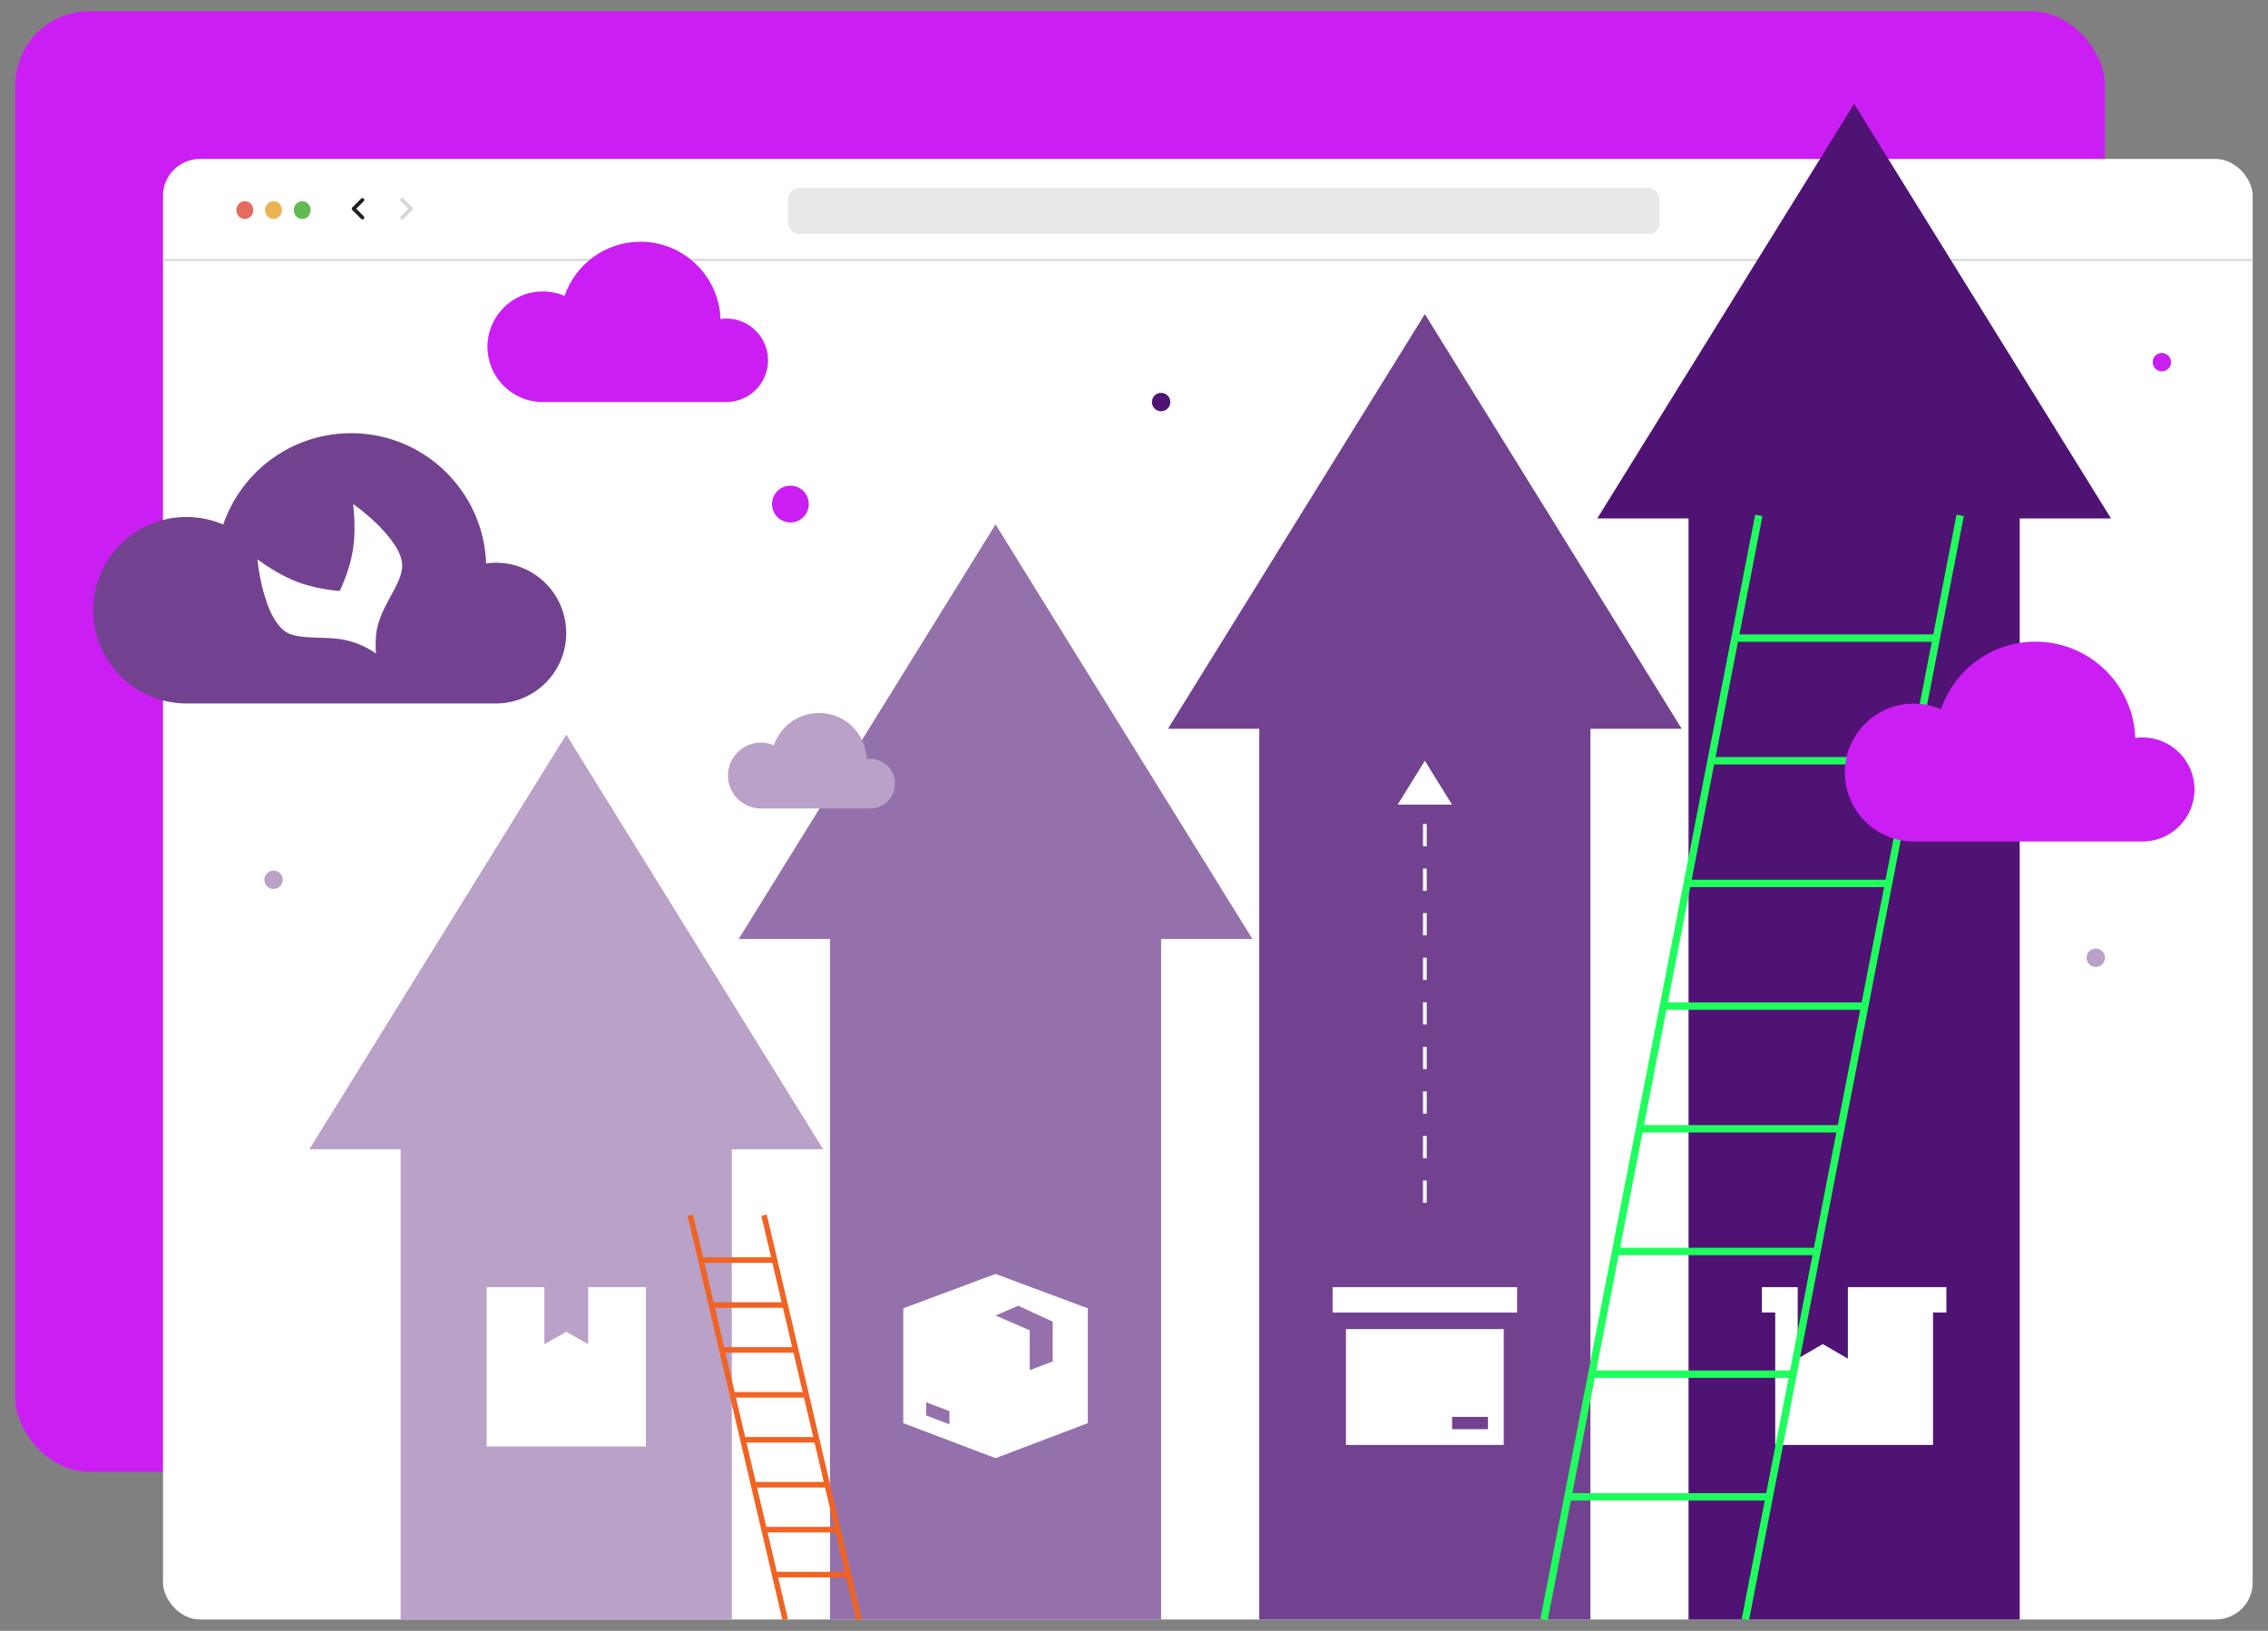 <?xml version="1.0" encoding="UTF-8"?><svg id="Layer_2" xmlns="http://www.w3.org/2000/svg" viewBox="0 0 614.19 441.67"><rect x="0" y="0" width="614.19" height="441.67" fill="#808080" stroke="none"/><defs><style>.cls-1{stroke:#221e1f;}.cls-1,.cls-2{stroke-linecap:round;stroke-linejoin:round;}.cls-1,.cls-2,.cls-3,.cls-4,.cls-5,.cls-6{fill:none;}.cls-2,.cls-6{stroke:#d4d5d6;}.cls-3{stroke:#f06322;stroke-width:1.5px;}.cls-3,.cls-5,.cls-6{stroke-miterlimit:10;}.cls-4,.cls-7,.cls-8,.cls-9,.cls-10,.cls-11,.cls-12,.cls-13,.cls-14,.cls-15,.cls-16{stroke-width:0px;}.cls-5{stroke:#1efe5d;stroke-width:2px;}.cls-7{fill:#4f1374;}.cls-8{fill:#62ba53;}.cls-9{fill:#724290;}.cls-10{fill:#9571ac;}.cls-11{fill:#cb1ef3;}.cls-12{fill:#b9a1c7;}.cls-13{fill:#fff;}.cls-14{fill:#e8e8e8;}.cls-15{fill:#e56a5f;}.cls-16{fill:#ebb44f;}.cls-6{stroke-width:.5px;}</style></defs><g id="Layer_16"><rect class="cls-11" x="4.14" y="3.05" width="565.9" height="395.56" rx="20" ry="20"/><rect class="cls-13" x="44.14" y="43.05" width="565.9" height="395.56" rx="10" ry="10"/><ellipse class="cls-15" cx="66.31" cy="56.9" rx="2.29" ry="2.41"/><ellipse class="cls-16" cx="74.08" cy="56.9" rx="2.29" ry="2.41"/><ellipse class="cls-8" cx="81.85" cy="56.9" rx="2.29" ry="2.41"/><rect class="cls-14" x="213.44" y="50.9" width="235.99" height="12.47" rx="3" ry="3"/><line class="cls-6" x1="44.14" y1="70.39" x2="610.05" y2="70.39"/><polyline class="cls-1" points="98.16 58.93 95.76 56.53 98.16 54.13"/><polyline class="cls-2" points="108.91 54.13 111.31 56.53 108.91 58.93"/><rect class="cls-12" x="108.51" y="307.65" width="89.68" height="130.97"/><rect class="cls-10" x="224.76" y="250.34" width="89.68" height="188.28"/><rect class="cls-9" x="341.02" y="190.53" width="89.68" height="248.07"/><rect class="cls-7" x="457.27" y="136.52" width="89.68" height="302.09"/><polygon class="cls-7" points="432.54 140.42 502.11 28.13 571.68 140.42 432.54 140.42"/><polygon class="cls-9" points="316.29 197.37 385.86 85.07 455.42 197.37 316.29 197.37"/><polygon class="cls-10" points="200.04 254.31 269.6 142.02 339.17 254.31 200.04 254.31"/><polygon class="cls-12" points="83.78 311.26 153.35 198.96 222.92 311.26 83.78 311.26"/><path class="cls-9" d="m134.29,152.4c-.9,0-1.77.08-2.64.2-.7-19.6-16.8-35.28-36.57-35.28-16.06,0-29.7,10.35-34.63,24.74-3.05-1.31-6.41-2.04-9.95-2.04-13.95,0-25.25,11.31-25.25,25.25s11.31,25.25,25.25,25.25h83.78c10.53,0,19.06-8.53,19.06-19.06s-8.53-19.06-19.06-19.06Z"/><path class="cls-12" d="m235.65,205.49c-.32,0-.63.03-.93.07-.25-6.92-5.93-12.46-12.92-12.46-5.67,0-10.49,3.66-12.23,8.74-1.08-.46-2.27-.72-3.51-.72-4.93,0-8.92,3.99-8.92,8.92s3.99,8.92,8.92,8.92h29.59c3.72,0,6.73-3.01,6.73-6.73s-3.01-6.73-6.73-6.73Z"/><rect class="cls-13" x="360.88" y="348.6" width="49.96" height="6.87"/><path class="cls-13" d="m364.49,359.96v31.37h42.74v-31.37h-42.74Zm38.46,27.1h-9.71v-3.33h9.71v3.33Z"/><circle class="cls-11" cx="214.05" cy="136.52" r="4.98"/><circle class="cls-7" cx="314.44" cy="108.89" r="2.49"/><circle class="cls-12" cx="567.55" cy="259.39" r="2.49"/><circle class="cls-12" cx="74.08" cy="238.27" r="2.49"/><circle class="cls-11" cx="585.45" cy="98.09" r="2.49"/><path class="cls-13" d="m269.6,345.02l-24.98,9.31v31.1l24.98,9.48,24.98-9.48v-31.1l-24.98-9.31Zm-12.49,40.72l-6.3-2.39v-3.57l6.3,2.39v3.57Zm27.97-17.02l-6.22,2.37v-10.8l-9.26-4.01,6.12-2.65,9.36,4.3v10.78Z"/><polygon class="cls-13" points="159.28 348.6 159.28 364.03 153.35 360.7 147.42 364.03 147.42 348.6 131.78 348.6 131.78 391.74 174.92 391.74 174.92 348.6 159.28 348.6"/><polygon class="cls-13" points="500.42 348.6 500.42 367.97 493.62 364.02 486.83 367.97 486.83 348.6 477.13 348.6 477.13 355.46 480.74 355.46 480.74 391.33 523.48 391.33 523.48 355.46 527.09 355.46 527.09 348.6 500.42 348.6"/><line class="cls-5" x1="418.13" y1="438.62" x2="476.3" y2="139.58"/><line class="cls-5" x1="530.83" y1="139.58" x2="472.66" y2="438.62"/><line class="cls-5" x1="469.84" y1="172.81" x2="524.37" y2="172.81"/><line class="cls-5" x1="463.37" y1="206.03" x2="517.9" y2="206.03"/><line class="cls-5" x1="456.91" y1="239.26" x2="511.44" y2="239.26"/><line class="cls-5" x1="450.45" y1="272.49" x2="504.98" y2="272.49"/><line class="cls-5" x1="443.98" y1="305.71" x2="498.51" y2="305.71"/><line class="cls-5" x1="437.52" y1="338.94" x2="492.05" y2="338.94"/><line class="cls-5" x1="431.06" y1="372.16" x2="485.59" y2="372.16"/><line class="cls-5" x1="424.59" y1="405.39" x2="479.12" y2="405.39"/><line class="cls-3" x1="232.6" y1="438.62" x2="206.91" y2="329.1"/><line class="cls-3" x1="186.94" y1="329.1" x2="212.63" y2="438.62"/><line class="cls-3" x1="209.77" y1="341.27" x2="189.8" y2="341.27"/><line class="cls-3" x1="212.62" y1="353.44" x2="192.65" y2="353.44"/><line class="cls-3" x1="215.48" y1="365.6" x2="195.51" y2="365.6"/><line class="cls-3" x1="218.33" y1="377.77" x2="198.36" y2="377.77"/><line class="cls-3" x1="221.18" y1="389.94" x2="201.21" y2="389.94"/><line class="cls-3" x1="224.04" y1="402.11" x2="204.07" y2="402.11"/><line class="cls-3" x1="226.89" y1="414.28" x2="206.92" y2="414.28"/><line class="cls-3" x1="229.75" y1="426.45" x2="209.78" y2="426.45"/><path class="cls-11" d="m580.2,199.71c-.66,0-1.31.06-1.95.15-.51-14.49-12.42-26.08-27.03-26.08-11.87,0-21.95,7.65-25.6,18.29-2.26-.97-4.74-1.51-7.35-1.51-10.31,0-18.67,8.36-18.67,18.67s8.36,18.67,18.67,18.67h61.93c7.78,0,14.09-6.31,14.09-14.09s-6.31-14.09-14.09-14.09Z"/><path class="cls-11" d="m196.68,86.28c-.53,0-1.05.05-1.56.12-.41-11.63-9.96-20.93-21.69-20.93-9.53,0-17.61,6.14-20.54,14.67-1.81-.78-3.8-1.21-5.9-1.21-8.27,0-14.98,6.71-14.98,14.98s6.71,14.98,14.98,14.98h49.69c6.24,0,11.31-5.06,11.31-11.31s-5.06-11.31-11.31-11.31Z"/><path class="cls-13" d="m386.36,325.75h-1v-6.03h1v6.03Zm0-12.07h-1v-6.03h1v6.03Zm0-12.07h-1v-6.03h1v6.03Zm0-12.07h-1v-6.03h1v6.03Zm0-12.07h-1v-6.03h1v6.03Zm0-12.07h-1v-6.03h1v6.03Zm0-12.07h-1v-6.03h1v6.03Zm0-12.07h-1v-6.03h1v6.03Zm0-12.07h-1v-6.03h1v6.03Z"/><polygon class="cls-13" points="378.49 217.92 385.86 206.03 393.22 217.92 378.49 217.92"/><path class="cls-13" d="m101.83,177c-.14-.84-.16-2.5,0-4.86.1-1.45.48-2.86.94-4.24.81-2.41,2.05-4.63,3.26-6.86,1.18-2.17,2.51-4.53,2.84-7.02.42-3.27-1.86-6.5-3.82-8.9-2.69-3.29-5.97-6.11-9.4-8.6.32,3.12.48,6.4.25,9.59-.22,3.01-.88,5.96-1.84,8.82-.53,1.58-1.14,3.13-1.83,4.64-.22.48-.24.49-.77.44-.4-.04-.81-.08-1.21-.13-.85-.1-1.7-.23-2.54-.37-2.99-.52-5.97-1.32-8.75-2.55-3.28-1.45-6.36-3.37-9.25-5.47.34,3.19.92,6.38,1.83,9.47.83,2.83,1.9,5.71,3.7,8.08.9,1.18,2.04,2.24,3.46,2.74,1.27.44,2.65.63,3.99.75,2.85.26,5.72.14,8.56.45,3.85.43,7.43,1.79,10.59,4.04"/><rect class="cls-4" width="614.19" height="441.67"/></g></svg>